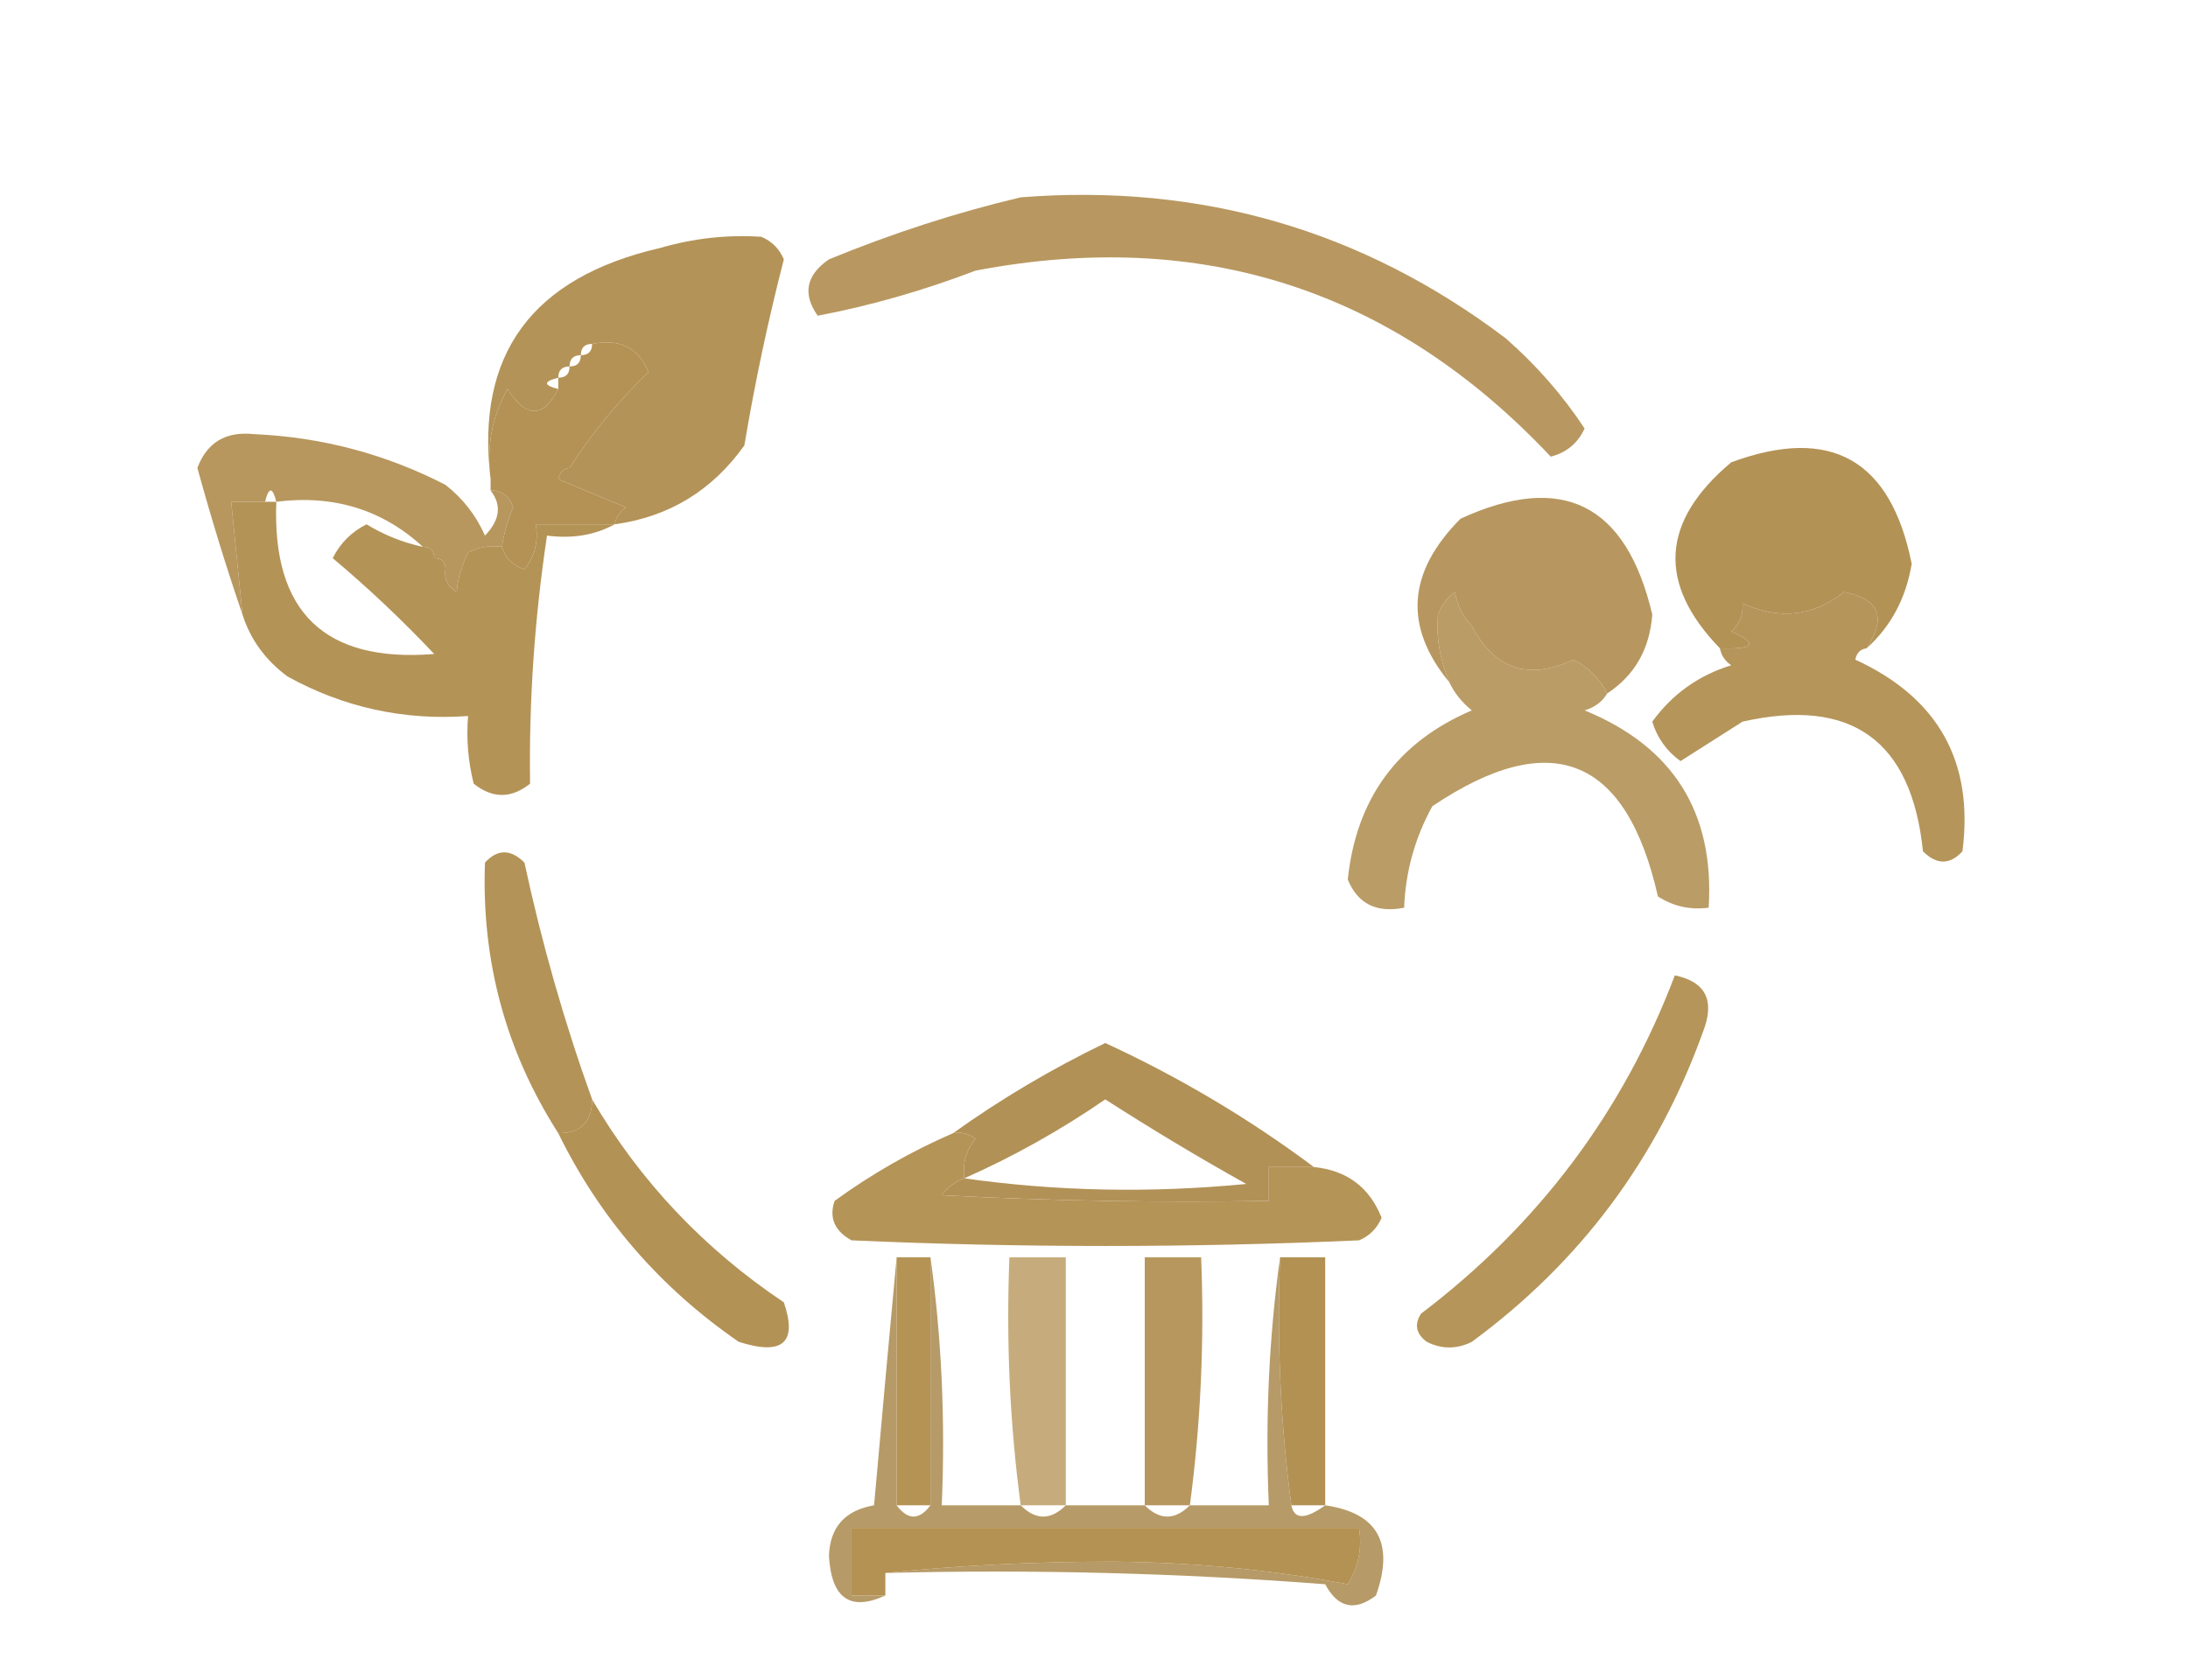 <?xml version="1.0" encoding="UTF-8"?>
<svg xmlns="http://www.w3.org/2000/svg" xmlns:xlink="http://www.w3.org/1999/xlink" version="1.1" width="194px" height="149px" style="shape-rendering:geometricPrecision; text-rendering:geometricPrecision; image-rendering:optimizeQuality; fill-rule:evenodd; clip-rule:evenodd">
  <g>
    <path style="opacity:0.94" fill="#b49256" d="M 90.5,17.5 C 106.488,16.244 120.821,20.411 133.5,30C 136.219,32.382 138.553,35.049 140.5,38C 139.902,39.301 138.902,40.135 137.5,40.5C 123.543,25.681 106.543,20.181 86.5,24C 81.852,25.776 77.185,27.11 72.5,28C 71.14,26.062 71.473,24.396 73.5,23C 79.137,20.683 84.803,18.849 90.5,17.5 Z"></path>
  </g>
  <g>
    <path style="opacity:0.986" fill="#b39256" d="M 54.5,46.5 C 54.611,45.883 54.944,45.383 55.5,45C 53.5,44.167 51.5,43.333 49.5,42.5C 49.624,41.893 49.957,41.56 50.5,41.5C 60.045,41.581 64.045,36.581 62.5,26.5C 58.703,26.872 55.37,28.206 52.5,30.5C 51.833,30.5 51.5,30.833 51.5,31.5C 50.833,31.5 50.5,31.833 50.5,32.5C 49.833,32.5 49.5,32.833 49.5,33.5C 48.167,33.833 48.167,34.167 49.5,34.5C 48.15,37.106 46.65,37.106 45,34.5C 43.625,36.937 43.125,39.603 43.5,42.5C 42.153,31.449 47.153,24.616 58.5,22C 61.485,21.132 64.485,20.799 67.5,21C 68.428,21.388 69.095,22.055 69.5,23C 68.096,28.45 66.929,33.95 66,39.5C 63.148,43.506 59.315,45.84 54.5,46.5 Z M 50.5,41.5 C 52.465,38.429 54.798,35.596 57.5,33C 56.615,30.843 54.948,30.01 52.5,30.5C 55.37,28.206 58.703,26.872 62.5,26.5C 64.045,36.581 60.045,41.581 50.5,41.5 Z"></path>
  </g>
  <g>
    <path style="opacity:0.998" fill="#b49255" d="M 52.5,30.5 C 54.948,30.01 56.615,30.843 57.5,33C 54.798,35.596 52.465,38.429 50.5,41.5C 49.957,41.56 49.624,41.893 49.5,42.5C 51.5,43.333 53.5,44.167 55.5,45C 54.944,45.383 54.611,45.883 54.5,46.5C 52.167,46.5 49.833,46.5 47.5,46.5C 47.762,47.978 47.429,49.311 46.5,50.5C 45.478,50.145 44.811,49.478 44.5,48.5C 44.678,47.305 45.011,46.139 45.5,45C 45.164,43.97 44.497,43.47 43.5,43.5C 43.5,43.167 43.5,42.833 43.5,42.5C 43.125,39.603 43.625,36.937 45,34.5C 46.65,37.106 48.15,37.106 49.5,34.5C 49.5,34.167 49.5,33.833 49.5,33.5C 50.167,33.5 50.5,33.167 50.5,32.5C 51.167,32.5 51.5,32.167 51.5,31.5C 52.167,31.5 52.5,31.167 52.5,30.5 Z"></path>
  </g>
  <g>
    <path style="opacity:0.952" fill="#b39256" d="M 43.5,43.5 C 44.497,43.47 45.164,43.97 45.5,45C 45.011,46.139 44.678,47.305 44.5,48.5C 43.448,48.35 42.448,48.517 41.5,49C 40.888,50.303 40.554,51.47 40.5,52.5C 39.703,52.043 39.369,51.376 39.5,50.5C 39.5,49.833 39.167,49.5 38.5,49.5C 38.5,48.833 38.167,48.5 37.5,48.5C 33.903,45.192 29.569,43.859 24.5,44.5C 24.167,43.167 23.833,43.167 23.5,44.5C 22.5,44.5 21.5,44.5 20.5,44.5C 20.833,47.833 21.167,51.167 21.5,54.5C 20.065,50.312 18.732,45.978 17.5,41.5C 18.348,39.239 20.015,38.239 22.5,38.5C 28.514,38.762 34.18,40.262 39.5,43C 41.049,44.214 42.215,45.714 43,47.5C 44.334,46.122 44.501,44.789 43.5,43.5 Z"></path>
  </g>
  <g>
    <path style="opacity:0.952" fill="#b39257" d="M 142.5,61.5 C 141.833,60.167 140.833,59.167 139.5,58.5C 142.299,51.783 139.965,48.949 132.5,50C 131.139,51.584 130.472,53.418 130.5,55.5C 129.732,54.737 129.232,53.737 129,52.5C 128.308,53.025 127.808,53.692 127.5,54.5C 127.316,56.415 127.65,58.415 128.5,60.5C 124.444,55.577 124.777,50.743 129.5,46C 138.525,41.854 144.191,44.688 146.5,54.5C 146.272,57.566 144.939,59.9 142.5,61.5 Z M 139.5,58.5 C 135.53,60.374 132.53,59.374 130.5,55.5C 130.472,53.418 131.139,51.584 132.5,50C 139.965,48.949 142.299,51.783 139.5,58.5 Z"></path>
  </g>
  <g>
    <path style="opacity:0.99" fill="#b49256" d="M 23.5,44.5 C 23.833,44.5 24.167,44.5 24.5,44.5C 24.116,54.283 28.783,58.783 38.5,58C 35.625,54.956 32.625,52.123 29.5,49.5C 30.167,48.167 31.167,47.167 32.5,46.5C 34.075,47.456 35.742,48.123 37.5,48.5C 38.167,48.5 38.5,48.833 38.5,49.5C 39.167,49.5 39.5,49.833 39.5,50.5C 39.369,51.376 39.703,52.043 40.5,52.5C 40.554,51.47 40.888,50.303 41.5,49C 42.448,48.517 43.448,48.35 44.5,48.5C 44.811,49.478 45.478,50.145 46.5,50.5C 47.429,49.311 47.762,47.978 47.5,46.5C 49.833,46.5 52.167,46.5 54.5,46.5C 52.735,47.461 50.735,47.795 48.5,47.5C 47.394,54.873 46.894,62.206 47,69.5C 45.333,70.833 43.667,70.833 42,69.5C 41.505,67.527 41.338,65.527 41.5,63.5C 35.811,63.911 30.478,62.744 25.5,60C 23.536,58.549 22.203,56.716 21.5,54.5C 21.167,51.167 20.833,47.833 20.5,44.5C 21.5,44.5 22.5,44.5 23.5,44.5 Z"></path>
  </g>
  <g>
    <path style="opacity:0.994" fill="#b39256" d="M 165.5,57.5 C 167.301,54.774 166.634,53.108 163.5,52.5C 164.887,48.278 163.387,45.611 159,44.5C 153.8,45.616 152.3,48.616 154.5,53.5C 154.586,54.496 154.252,55.329 153.5,56C 155.932,57.087 155.598,57.587 152.5,57.5C 146.925,51.743 147.258,46.243 153.5,41C 162.318,37.743 167.652,40.743 169.5,50C 168.999,53.048 167.666,55.548 165.5,57.5 Z M 163.5,52.5 C 160.778,54.673 157.778,55.006 154.5,53.5C 152.3,48.616 153.8,45.616 159,44.5C 163.387,45.611 164.887,48.278 163.5,52.5 Z"></path>
  </g>
  <g>
    <path style="opacity:0.972" fill="#b39256" d="M 163.5,52.5 C 166.634,53.108 167.301,54.774 165.5,57.5C 164.957,57.56 164.624,57.893 164.5,58.5C 171.857,61.885 175.024,67.552 174,75.5C 172.887,76.711 171.72,76.711 170.5,75.5C 169.489,65.655 164.155,61.822 154.5,64C 152.667,65.167 150.833,66.333 149,67.5C 147.764,66.601 146.93,65.434 146.5,64C 148.279,61.554 150.612,59.887 153.5,59C 152.944,58.617 152.611,58.117 152.5,57.5C 155.598,57.587 155.932,57.087 153.5,56C 154.252,55.329 154.586,54.496 154.5,53.5C 157.778,55.006 160.778,54.673 163.5,52.5 Z"></path>
  </g>
  <g>
    <path style="opacity:0.904" fill="#b39256" d="M 130.5,55.5 C 132.53,59.374 135.53,60.374 139.5,58.5C 140.833,59.167 141.833,60.167 142.5,61.5C 142.082,62.222 141.416,62.722 140.5,63C 148.359,66.221 152.025,72.054 151.5,80.5C 149.856,80.713 148.356,80.38 147,79.5C 144.192,67.095 137.526,64.428 127,71.5C 125.451,74.312 124.618,77.312 124.5,80.5C 122.052,80.99 120.385,80.157 119.5,78C 120.254,70.812 123.921,65.812 130.5,63C 129.619,62.292 128.953,61.458 128.5,60.5C 127.65,58.415 127.316,56.415 127.5,54.5C 127.808,53.692 128.308,53.025 129,52.5C 129.232,53.737 129.732,54.737 130.5,55.5 Z"></path>
  </g>
  <g>
    <path style="opacity:0.996" fill="#b39357" d="M 52.5,97.5 C 52.5,99.5 51.5,100.5 49.5,100.5C 44.848,93.23 42.681,85.23 43,76.5C 44.113,75.289 45.28,75.289 46.5,76.5C 48.041,83.67 50.041,90.67 52.5,97.5 Z"></path>
  </g>
  <g>
    <path style="opacity:1" fill="#b29156" d="M 116.5,103.5 C 115.167,103.5 113.833,103.5 112.5,103.5C 112.5,104.5 112.5,105.5 112.5,106.5C 102.828,106.666 93.161,106.5 83.5,106C 84.044,105.283 84.711,104.783 85.5,104.5C 85.33,103.178 85.663,102.011 86.5,101C 85.906,100.536 85.239,100.369 84.5,100.5C 88.751,97.456 93.251,94.79 98,92.5C 104.581,95.538 110.748,99.204 116.5,103.5 Z M 85.5,104.5 C 89.855,102.571 94.021,100.238 98,97.5C 102.084,100.126 106.25,102.626 110.5,105C 101.99,105.823 93.656,105.657 85.5,104.5 Z"></path>
  </g>
  <g>
    <path style="opacity:0.999" fill="#b59457" d="M 84.5,100.5 C 85.239,100.369 85.906,100.536 86.5,101C 85.663,102.011 85.33,103.178 85.5,104.5C 84.711,104.783 84.044,105.283 83.5,106C 93.161,106.5 102.828,106.666 112.5,106.5C 112.5,105.5 112.5,104.5 112.5,103.5C 113.833,103.5 115.167,103.5 116.5,103.5C 119.43,103.795 121.43,105.295 122.5,108C 122.095,108.945 121.428,109.612 120.5,110C 105.5,110.667 90.5,110.667 75.5,110C 73.993,109.163 73.493,107.996 74,106.5C 77.311,104.097 80.811,102.097 84.5,100.5 Z"></path>
  </g>
  <g>
    <path style="opacity:1" fill="#b39256" d="M 52.5,97.5 C 56.737,104.74 62.404,110.74 69.5,115.5C 70.73,119.083 69.396,120.249 65.5,119C 58.52,114.192 53.187,108.025 49.5,100.5C 51.5,100.5 52.5,99.5 52.5,97.5 Z"></path>
  </g>
  <g>
    <path style="opacity:0.979" fill="#b49356" d="M 148.5,86.5 C 151.244,87.072 152.077,88.738 151,91.5C 146.955,102.762 140.122,111.929 130.5,119C 129.167,119.667 127.833,119.667 126.5,119C 125.549,118.282 125.383,117.449 126,116.5C 136.416,108.598 143.916,98.598 148.5,86.5 Z"></path>
  </g>
  <g>
    <path style="opacity:1" fill="#b29153" d="M 113.5,111.5 C 114.833,111.5 116.167,111.5 117.5,111.5C 117.5,118.833 117.5,126.167 117.5,133.5C 116.5,133.5 115.5,133.5 114.5,133.5C 113.536,126.254 113.203,118.92 113.5,111.5 Z"></path>
  </g>
  <g>
    <path style="opacity:0.937" fill="#b1935d" d="M 79.5,111.5 C 79.5,118.833 79.5,126.167 79.5,133.5C 80.5,134.833 81.5,134.833 82.5,133.5C 82.5,126.167 82.5,118.833 82.5,111.5C 83.492,118.648 83.825,125.981 83.5,133.5C 85.833,133.5 88.167,133.5 90.5,133.5C 91.833,134.833 93.167,134.833 94.5,133.5C 96.833,133.5 99.167,133.5 101.5,133.5C 102.833,134.833 104.167,134.833 105.5,133.5C 107.833,133.5 110.167,133.5 112.5,133.5C 112.175,125.981 112.508,118.648 113.5,111.5C 113.203,118.92 113.536,126.254 114.5,133.5C 114.743,134.769 115.743,134.769 117.5,133.5C 122.151,134.174 123.651,136.841 122,141.5C 120.12,142.93 118.62,142.596 117.5,140.5C 104.517,139.501 91.517,139.168 78.5,139.5C 84.991,138.834 91.658,138.5 98.5,138.5C 105.668,138.537 112.668,139.204 119.5,140.5C 120.452,138.955 120.785,137.288 120.5,135.5C 105.5,135.5 90.5,135.5 75.5,135.5C 75.5,137.5 75.5,139.5 75.5,141.5C 76.5,141.5 77.5,141.5 78.5,141.5C 75.386,142.923 73.719,141.757 73.5,138C 73.58,135.446 74.914,133.946 77.5,133.5C 78.167,126.011 78.833,118.678 79.5,111.5 Z"></path>
  </g>
  <g>
    <path style="opacity:0.958" fill="#b49358" d="M 105.5,133.5 C 104.167,133.5 102.833,133.5 101.5,133.5C 101.5,126.167 101.5,118.833 101.5,111.5C 103.167,111.5 104.833,111.5 106.5,111.5C 106.797,118.92 106.464,126.254 105.5,133.5 Z"></path>
  </g>
  <g>
    <path style="opacity:0.765" fill="#b49254" d="M 94.5,133.5 C 93.167,133.5 91.833,133.5 90.5,133.5C 89.536,126.254 89.203,118.92 89.5,111.5C 91.167,111.5 92.833,111.5 94.5,111.5C 94.5,118.833 94.5,126.167 94.5,133.5 Z"></path>
  </g>
  <g>
    <path style="opacity:1" fill="#b59354" d="M 79.5,111.5 C 80.5,111.5 81.5,111.5 82.5,111.5C 82.5,118.833 82.5,126.167 82.5,133.5C 81.5,133.5 80.5,133.5 79.5,133.5C 79.5,126.167 79.5,118.833 79.5,111.5 Z"></path>
  </g>
  <g>
    <path style="opacity:0.998" fill="#b49253" d="M 78.5,139.5 C 78.5,140.167 78.5,140.833 78.5,141.5C 77.5,141.5 76.5,141.5 75.5,141.5C 75.5,139.5 75.5,137.5 75.5,135.5C 90.5,135.5 105.5,135.5 120.5,135.5C 120.785,137.288 120.452,138.955 119.5,140.5C 112.668,139.204 105.668,138.537 98.5,138.5C 91.658,138.5 84.991,138.834 78.5,139.5 Z"></path>
  </g>
</svg>
